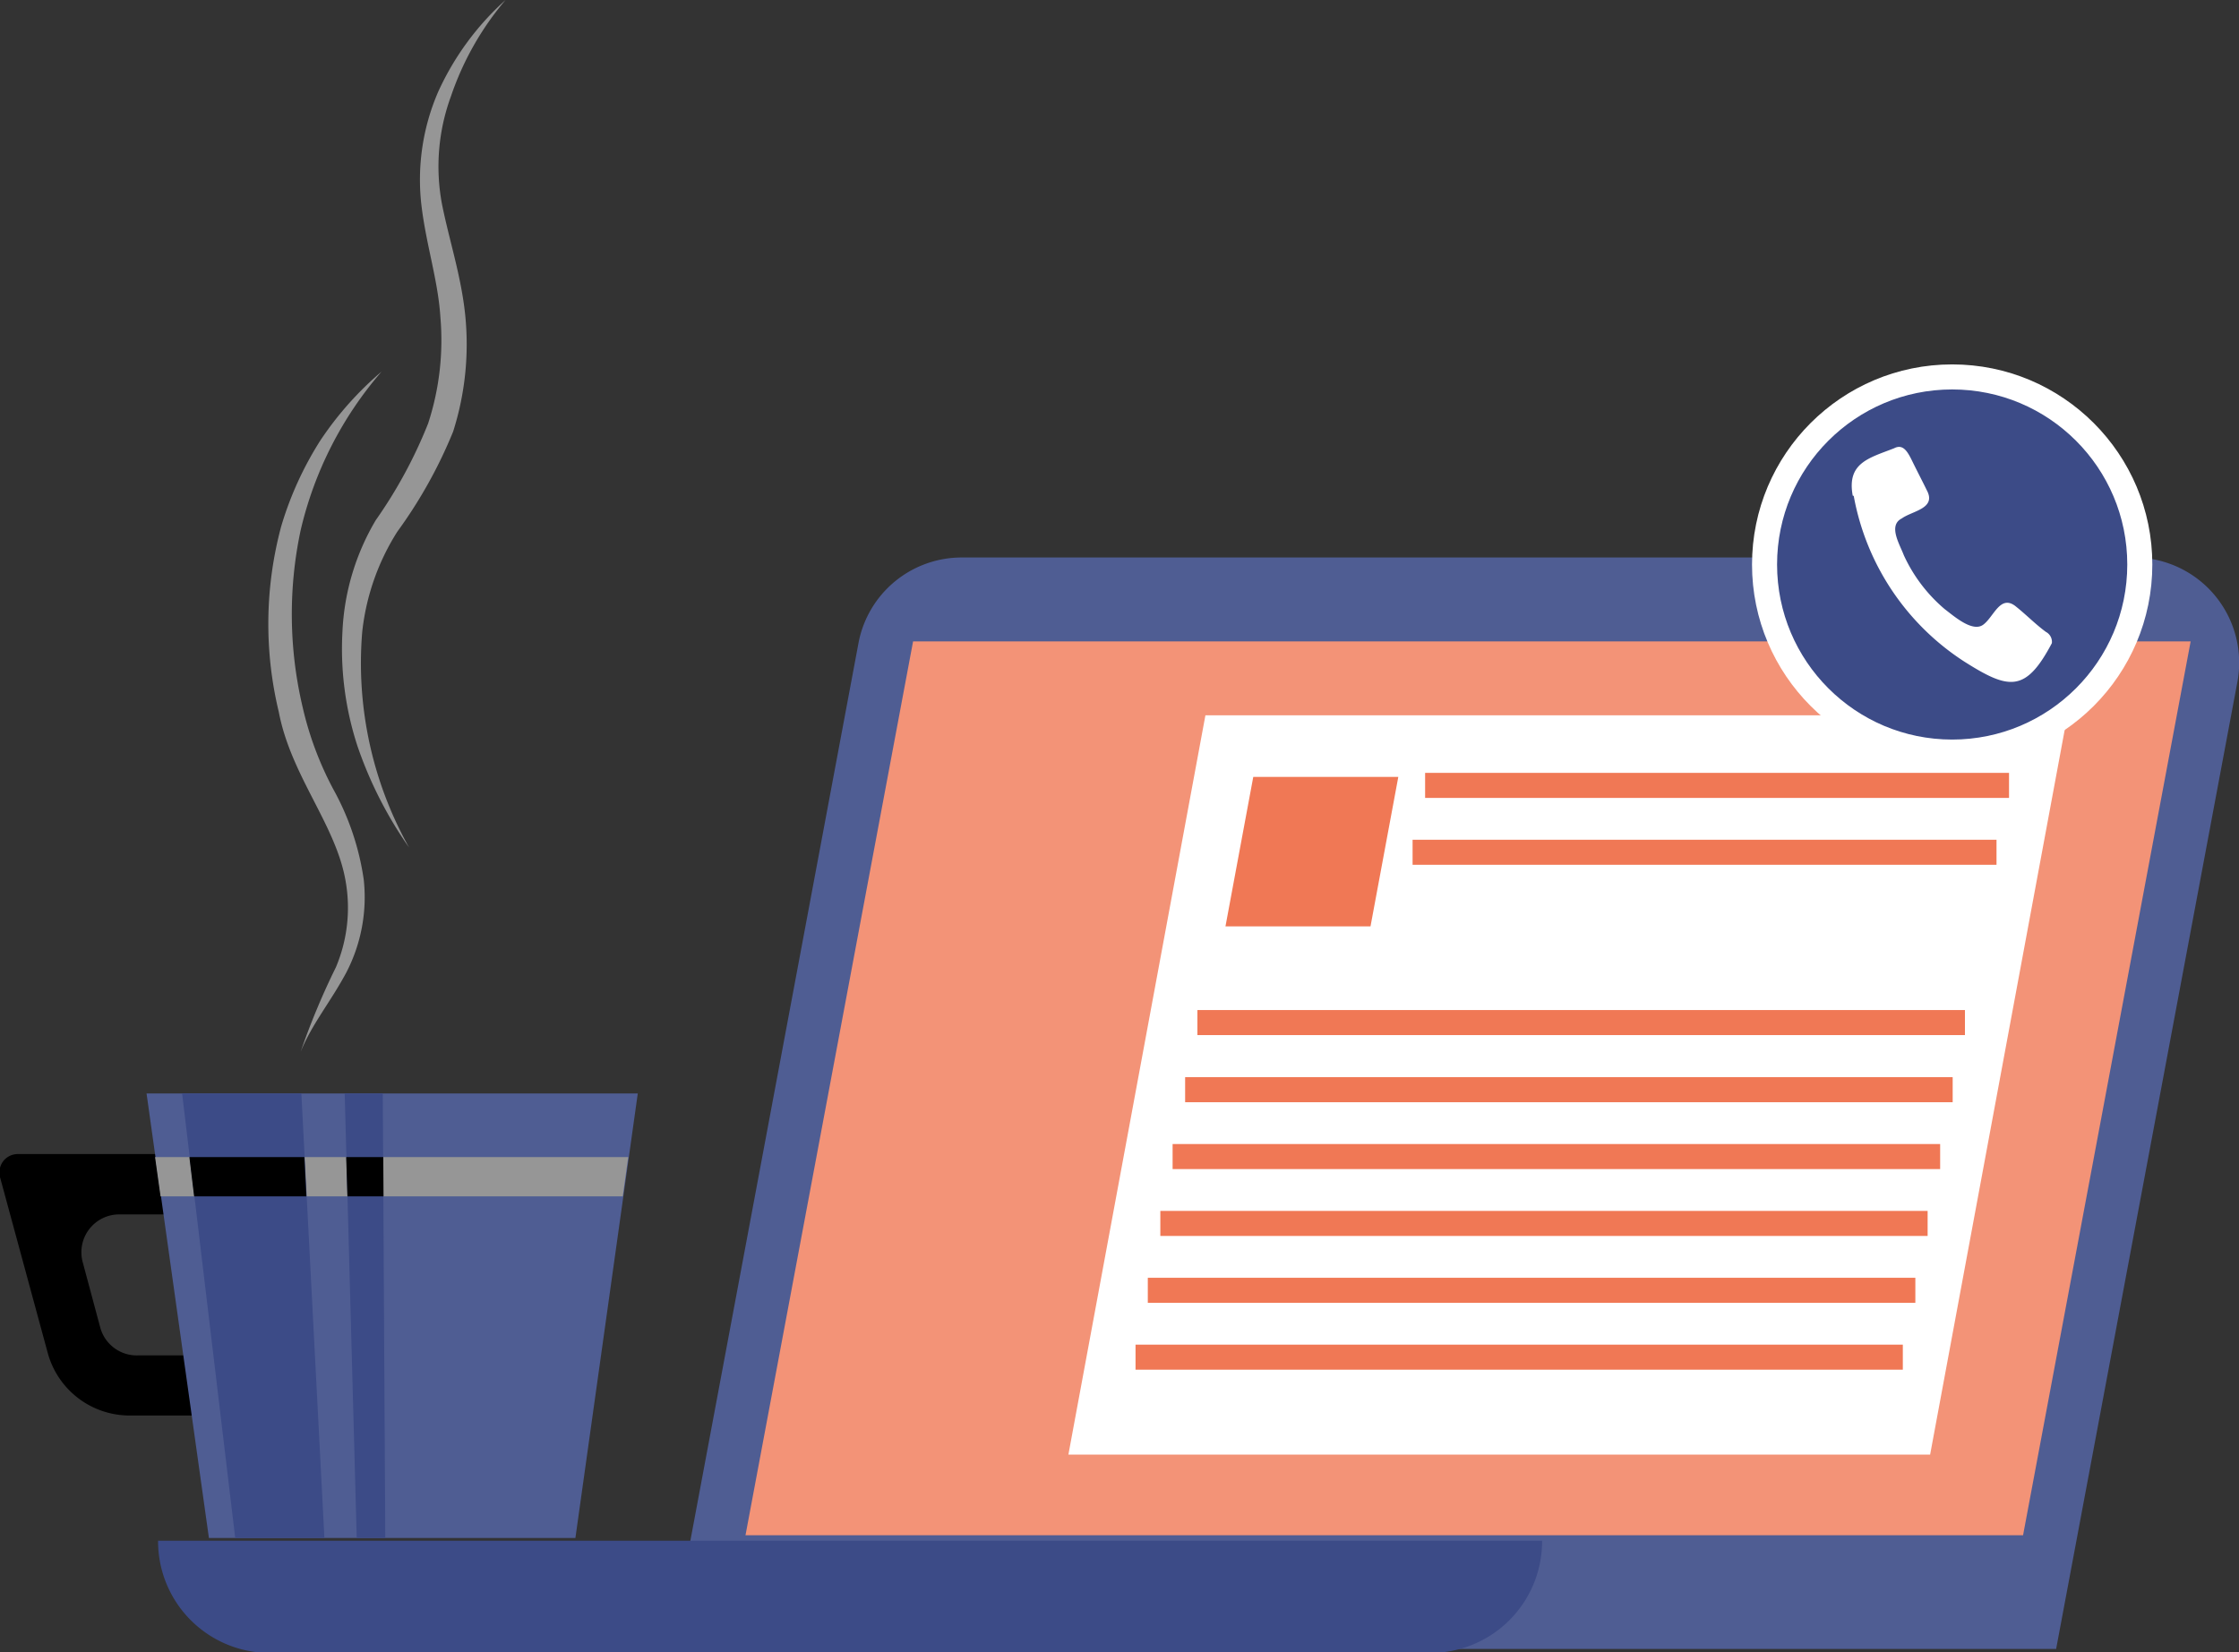 <?xml version="1.0" encoding="UTF-8"?> <svg xmlns="http://www.w3.org/2000/svg" viewBox="0 0 89.38 65.98"><rect x="0" y="0" width="89.38" height="65.98" fill="#333333" stroke="none"/> <defs> <style>.cls-1{fill:#4f5d93;}.cls-2{fill:#f39377;}.cls-3,.cls-7{fill:#3c4b87;}.cls-4{fill:#fff;}.cls-5,.cls-6{fill:#f07855;}.cls-5{stroke:#f07855;}.cls-5,.cls-7{stroke-miterlimit:10;}.cls-7{stroke:#fff;}.cls-8{fill:#969696;}</style> </defs> <g id="Layer_2" data-name="Layer 2"> <g id="люди"> <path class="cls-1" d="M82.08,65.84H26.75l7.52-40.16a4.19,4.19,0,0,1,4.12-3.42h46.8a4.2,4.2,0,0,1,4.12,5Z"></path> <polygon class="cls-2" points="80.76 61.3 29.76 61.3 36.45 25.61 87.45 25.61 80.76 61.3"></polygon> <path class="cls-3" d="M6.31,61.52H61.56a0,0,0,0,1,0,0v0A4.46,4.46,0,0,1,57.1,66H10.77a4.46,4.46,0,0,1-4.46-4.46v0a0,0,0,0,1,0,0Z"></path> <polygon class="cls-4" points="77.05 58.08 42.65 58.08 48.12 28.56 82.53 28.56 77.05 58.08"></polygon> <line class="cls-5" x1="56.89" y1="31.36" x2="80.2" y2="31.36"></line> <line class="cls-5" x1="56.39" y1="34.03" x2="79.7" y2="34.03"></line> <line class="cls-5" x1="47.8" y1="40.83" x2="78.44" y2="40.83"></line> <line class="cls-5" x1="47.31" y1="43.51" x2="77.95" y2="43.51"></line> <line class="cls-5" x1="46.81" y1="46.18" x2="77.45" y2="46.18"></line> <line class="cls-5" x1="46.32" y1="48.85" x2="76.95" y2="48.85"></line> <line class="cls-5" x1="45.82" y1="51.52" x2="76.46" y2="51.52"></line> <line class="cls-5" x1="45.33" y1="54.19" x2="75.96" y2="54.19"></line> <polygon class="cls-6" points="54.71 36.99 48.92 36.99 50.03 31.02 55.82 31.02 54.71 36.99"></polygon> <circle class="cls-7" cx="77.93" cy="22.54" r="7.49"></circle> <g id="N5xRQb.tif"> <path class="cls-4" d="M74,19.8a10,10,0,0,0,4.42,6.62c1.77,1.12,2.44,1.25,3.49-.74a.45.45,0,0,0-.24-.45c-.42-.31-.78-.68-1.18-1-.64-.54-.9.42-1.33.72s-1.16-.35-1.53-.63A6.21,6.21,0,0,1,76,22.17c-.16-.43-.64-1.19-.08-1.47.41-.3,1.39-.39,1-1.12-.19-.39-.39-.77-.58-1.16s-.37-.71-.73-.52c-1,.39-1.89.58-1.65,1.89"></path> </g> <path class="cls-8" d="M12,42a28.94,28.94,0,0,1,1.41-3.38,6.11,6.11,0,0,0,.39-3.42c-.38-2.26-2.18-4.2-2.67-6.77A15,15,0,0,1,11.23,21a13.58,13.58,0,0,1,1.55-3.4,13.21,13.21,0,0,1,2.45-2.76A14.81,14.81,0,0,0,12,21.18a16.13,16.13,0,0,0,.08,7.05,13.19,13.19,0,0,0,1.24,3.31,10.52,10.52,0,0,1,1.2,3.58,6.52,6.52,0,0,1-.7,3.72C13.2,40,12.45,40.89,12,42Z"></path> <path class="cls-8" d="M16.33,33.84a16.1,16.1,0,0,1-2.06-4.05,12.49,12.49,0,0,1-.6-4.56A9.56,9.56,0,0,1,15,20.77a18.7,18.7,0,0,0,2.09-3.86,10.69,10.69,0,0,0,.49-4.25c-.09-1.44-.56-2.86-.75-4.41a8.83,8.83,0,0,1,.66-4.58A11.09,11.09,0,0,1,20.18,0,11.8,11.8,0,0,0,18,3.85a8.13,8.13,0,0,0-.36,4.28c.28,1.42.77,2.88.93,4.44a11.5,11.5,0,0,1-.48,4.66,18.84,18.84,0,0,1-2.23,4,9.34,9.34,0,0,0-1.4,4A15.06,15.06,0,0,0,16.33,33.84Z"></path> <path d="M8.3,48.49V46.08H.73a.74.74,0,0,0-.59.27A.75.75,0,0,0,0,47L1.9,54a3.39,3.39,0,0,0,3.29,2.52H8.3V54.12H5.5A1.51,1.51,0,0,1,4,53l-.7-2.61a1.51,1.51,0,0,1,1.46-1.9Z"></path> <polygon class="cls-1" points="22.97 61.41 8.34 61.41 5.85 43.66 25.46 43.66 22.97 61.41"></polygon> <polygon class="cls-8" points="24.86 47.77 6.41 47.77 6.19 46.2 25.08 46.2 24.86 47.77"></polygon> <polygon class="cls-3" points="12.95 61.41 9.39 61.41 7.27 43.66 12.03 43.66 12.95 61.41"></polygon> <polygon class="cls-3" points="15.38 61.41 14.24 61.41 13.76 43.66 15.28 43.66 15.38 61.41"></polygon> <polygon points="13.87 47.77 15.31 47.77 15.3 46.2 13.82 46.2 13.87 47.77"></polygon> <polygon points="7.75 47.77 12.23 47.77 12.15 46.2 7.56 46.2 7.75 47.77"></polygon> </g> </g> </svg> 